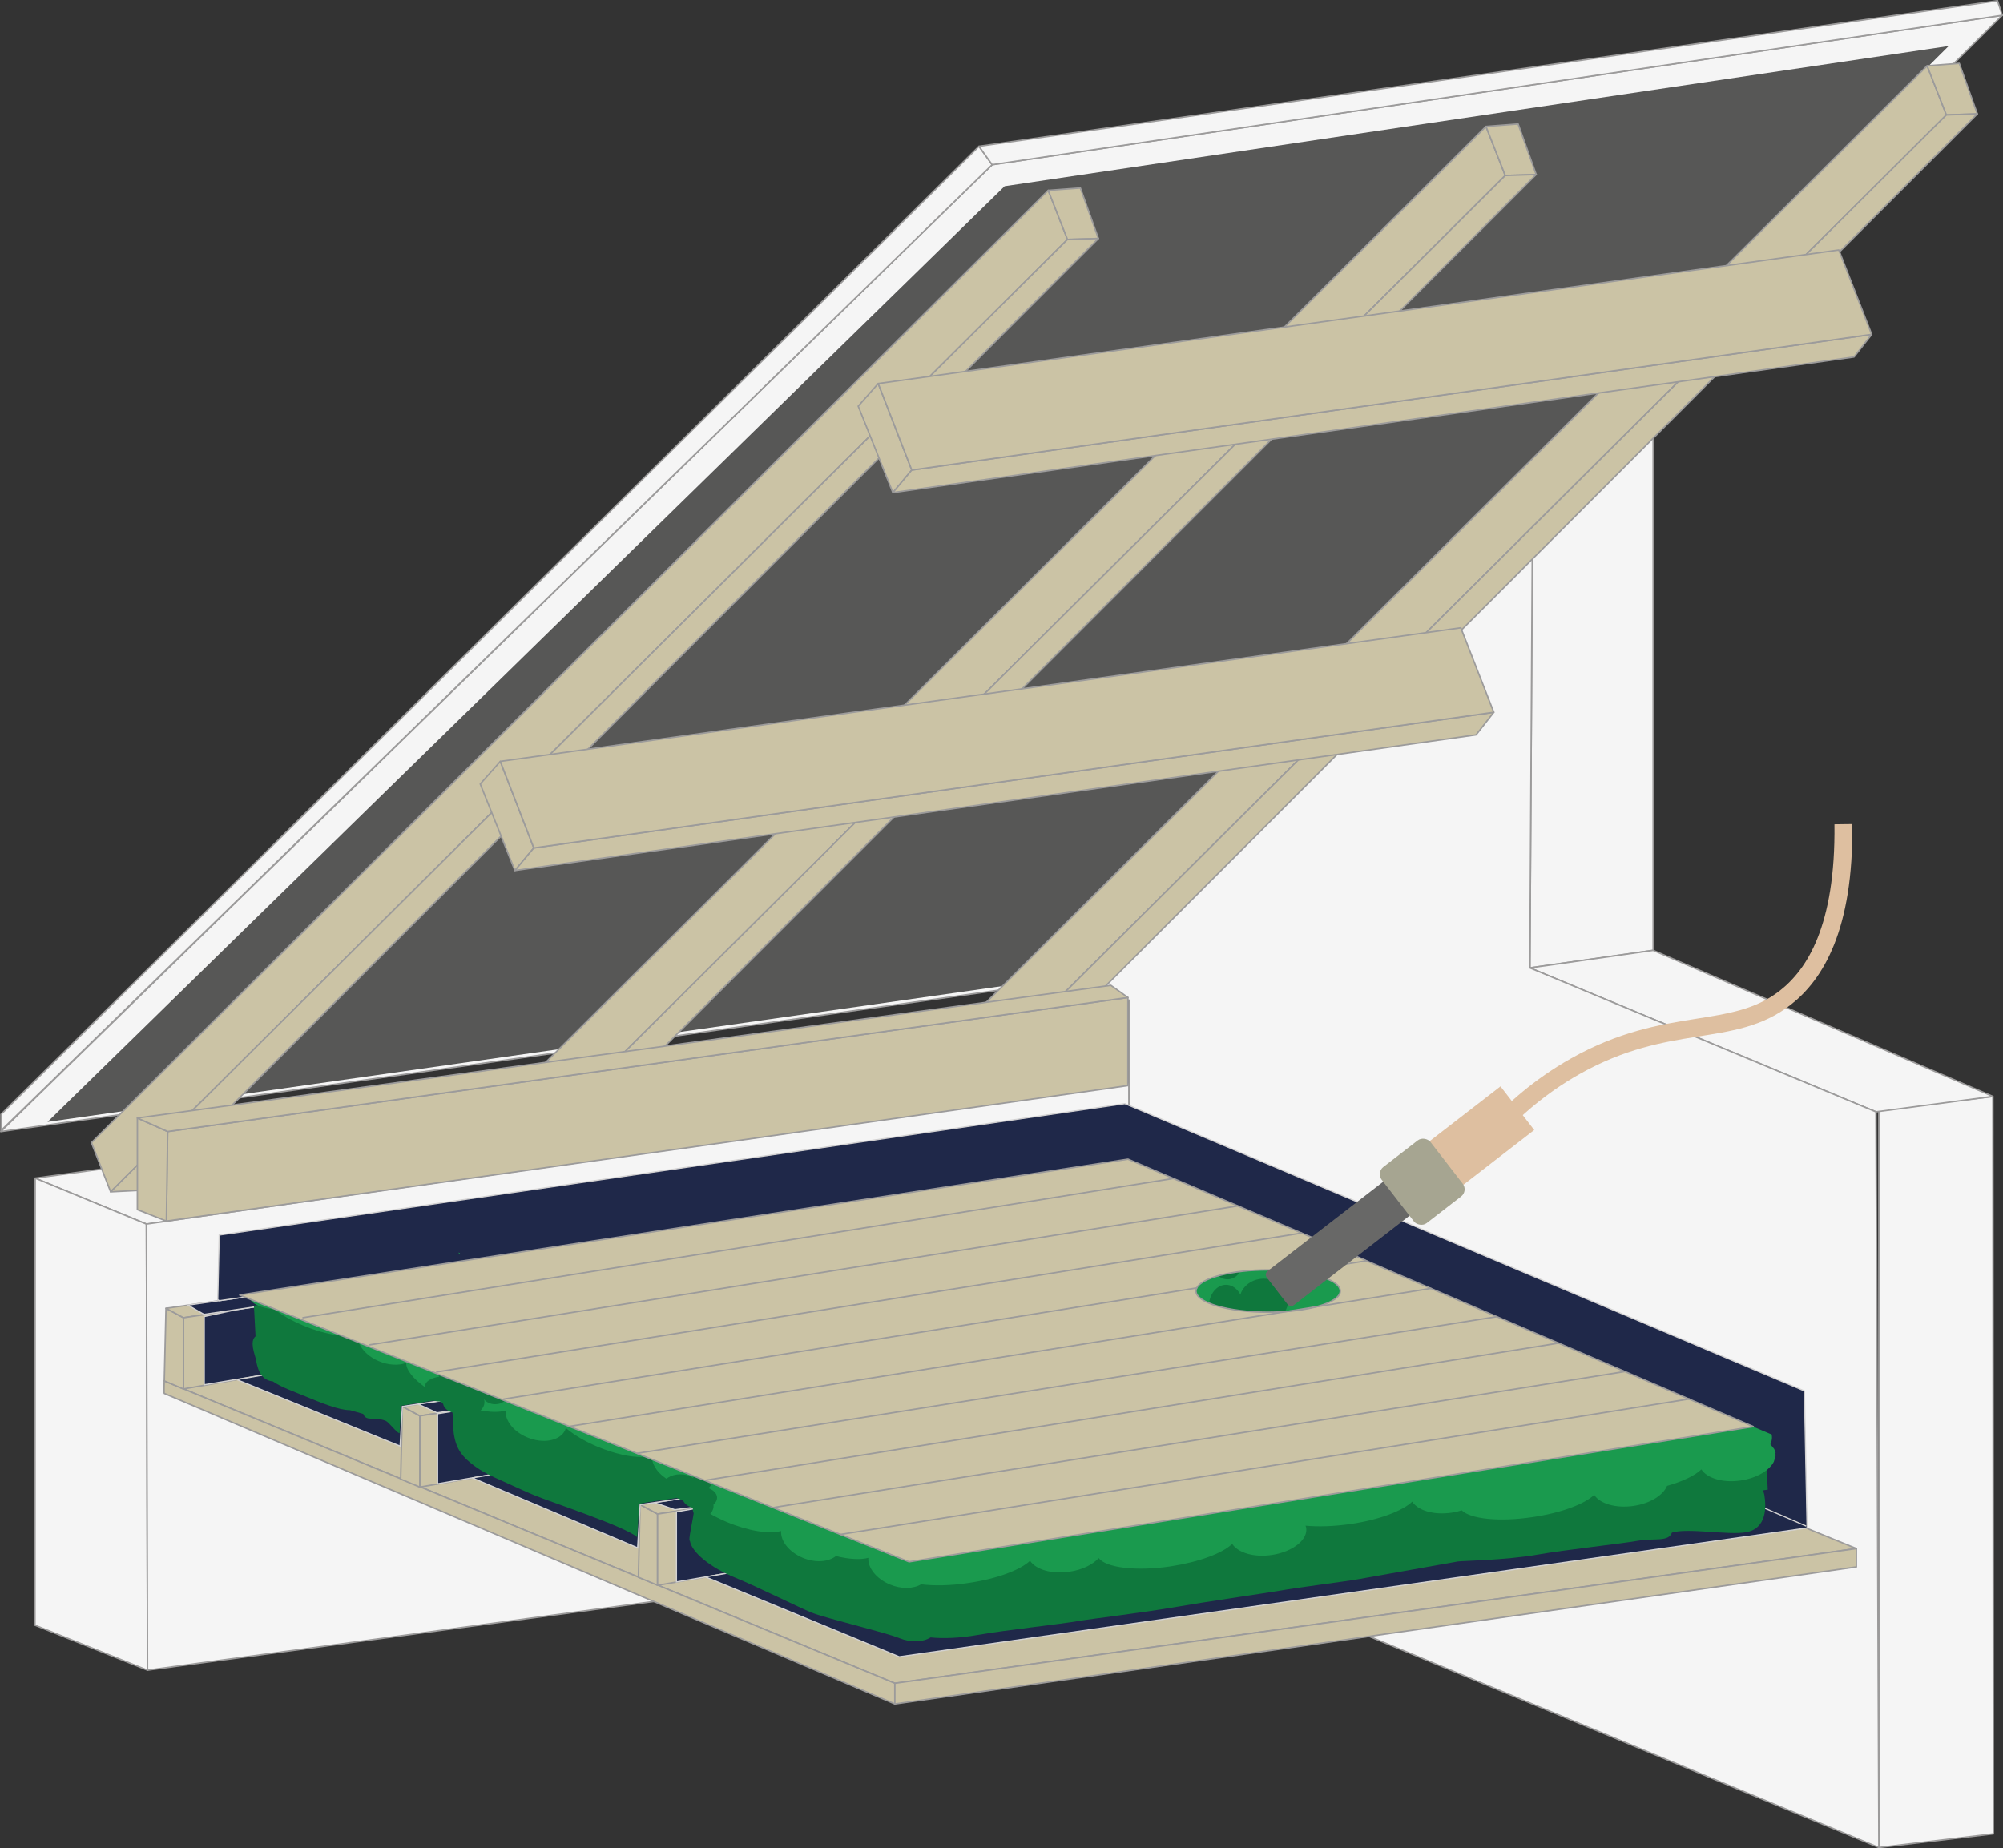 <?xml version="1.0" encoding="UTF-8"?>
<svg id="Calque_1" xmlns="http://www.w3.org/2000/svg" version="1.1" viewBox="0 0 337.31 311.31">
  <rect x="0" y="0" width="337.31" height="311.31" fill="#333333" stroke="none"/>
  <!-- Generator: Adobe Illustrator 29.1.0, SVG Export Plug-In . SVG Version: 2.1.0 Build 142)  -->
  <defs>
    <style>
      .st0, .st1, .st2 {
        stroke: #9c9b9b;
        stroke-linecap: round;
        stroke-linejoin: round;
        stroke-width: .25px;
      }

      .st0, .st3, .st4 {
        fill: none;
      }

      .st5 {
        fill: #1f2849;
      }

      .st5, .st3 {
        stroke: #d3d2d2;
        stroke-width: .2px;
      }

      .st5, .st3, .st4 {
        stroke-miterlimit: 10;
      }

      .st6 {
        fill: #debfa0;
      }

      .st1 {
        fill: #cbc3a5;
      }

      .st7 {
        fill: #a6a591;
      }

      .st8 {
        fill: #575756;
      }

      .st9 {
        fill: #1a9a4e;
      }

      .st10 {
        fill: #686867;
      }

      .st2 {
        fill: #f5f5f5;
      }

      .st4 {
        stroke: #debfa0;
        stroke-width: 3px;
      }

      .st11 {
        fill: #0f783d;
      }
    </style>
  </defs>
  <polygon class="st2" points="24.655 206.175 5.925 198.445 34.725 194.495 43.715 203.495 24.655 206.175"/>
  <polygon class="st2" points="335.695 308.885 316.405 311.185 316.405 186.975 335.605 184.685 335.695 308.885"/>
  <polygon class="st2" points="278.395 73.115 278.395 160.075 257.635 163.025 258.125 79.285 278.395 73.115"/>
  <polygon class="st2" points="315.915 187.275 257.635 163.025 278.395 160.075 335.595 184.675 315.915 187.275"/>
  <polygon class="st2" points="24.845 281.315 5.885 273.745 5.925 198.445 24.655 206.175 24.845 281.315"/>
  <polygon class="st2" points="24.845 281.315 190.145 258.875 190.145 182.565 24.655 206.175 24.845 281.315"/>
  <polygon class="st2" points="316.405 311.185 190.145 258.875 190.125 168.455 178.695 169.225 188.805 153.845 258.125 79.285 257.635 163.025 315.915 187.275 316.405 311.185"/>
  <polyline class="st1" points="150.695 283.525 27.665 232.595 191.365 211.275 312.615 260.835 150.695 283.525"/>
  <polygon class="st2" points="337.185 2.575 167.085 27.745 .125 190.605 172.935 166.105 337.185 2.575"/>
  <polygon class="st2" points=".165 187.705 .165 190.435 167.085 27.745 164.865 24.645 .165 187.705"/>
  <polygon class="st2" points="336.385 .125 337.185 2.575 167.085 27.745 164.865 24.645 336.385 .125"/>
  <polygon class="st8" points="328.155 7.755 169.185 31.365 8.005 188.975 169.505 165.995 328.155 7.755"/>
  <g>
    <polygon class="st1" points="163.415 171.485 166.645 179.755 327.775 19.355 324.535 11.085 163.415 171.485"/>
    <polygon class="st1" points="332.985 19.185 327.775 19.355 324.535 11.085 329.945 10.675 332.985 19.185"/>
    <polygon class="st1" points="172.815 179.455 166.645 179.755 327.775 19.355 332.985 19.185 172.815 179.455"/>
  </g>
  <g>
    <polygon class="st1" points="15.405 192.465 18.635 200.745 179.765 40.335 176.525 32.065 15.405 192.465"/>
    <polygon class="st1" points="184.975 40.175 179.765 40.335 176.525 32.065 181.935 31.665 184.975 40.175"/>
    <polygon class="st1" points="24.805 200.435 18.635 200.745 179.765 40.335 184.975 40.175 24.805 200.435"/>
  </g>
  <g>
    <polygon class="st1" points="89.125 181.695 92.365 189.965 253.485 29.565 250.245 21.295 89.125 181.695"/>
    <polygon class="st1" points="258.695 29.395 253.485 29.565 250.245 21.295 255.655 20.885 258.695 29.395"/>
    <polygon class="st1" points="98.525 189.665 92.365 189.965 253.485 29.565 258.695 29.395 98.525 189.665"/>
  </g>
  <polygon class="st1" points="28.015 205.675 189.945 182.855 189.945 168.015 28.235 190.595 28.015 205.675"/>
  <polygon class="st1" points="23.135 188.315 23.135 203.745 28.015 205.675 28.235 190.595 23.135 188.315"/>
  <polygon class="st1" points="187.065 165.965 23.135 188.315 28.235 190.595 189.945 168.015 187.065 165.965"/>
  <polygon class="st1" points="89.895 142.825 86.715 146.625 80.875 132.055 84.255 128.245 89.895 142.825"/>
  <polygon class="st1" points="251.555 119.975 89.895 142.825 86.715 146.625 248.575 123.775 251.555 119.975"/>
  <polygon class="st1" points="246.005 105.745 251.555 119.975 89.895 142.825 84.255 128.245 246.005 105.745"/>
  <polygon class="st1" points="153.545 79.175 150.365 82.975 144.525 68.415 147.895 64.605 153.545 79.175"/>
  <polygon class="st1" points="315.195 56.325 153.545 79.175 150.365 82.975 312.225 60.125 315.195 56.325"/>
  <polygon class="st1" points="309.655 42.105 315.195 56.325 153.545 79.175 147.895 64.605 309.655 42.105"/>
  <path class="st1" d="M27.665,234.705l123.03,52.3v-3.48l-123.03-50.93s-.09,2.01,0,2.11l-0.0 0Z"/>
  <polygon class="st1" points="312.615 260.835 150.695 283.525 150.695 287.005 312.615 263.925 312.615 260.835"/>
  <polygon class="st1" points="27.955 220.365 27.665 232.595 30.895 233.955 30.895 221.945 27.955 220.365"/>
  <polygon class="st1" points="39.655 220.625 30.905 221.955 27.955 220.365 36.945 219.085 39.655 220.625"/>
  <polygon class="st1" points="40.065 220.855 40.065 232.345 30.905 233.945 30.905 221.955 39.655 220.625 40.065 220.855"/>
  <polygon class="st1" points="67.765 236.895 67.475 249.135 70.715 250.485 70.715 238.475 67.765 236.895"/>
  <polygon class="st1" points="79.615 237.105 79.615 237.135 70.715 238.485 67.765 236.895 76.445 235.645 79.615 237.105"/>
  <polygon class="st1" points="79.615 237.135 79.615 248.925 70.715 250.475 70.715 238.485 79.615 237.135"/>
  <polygon class="st1" points="107.795 253.425 107.505 265.665 110.735 267.015 110.735 255.015 107.795 253.425"/>
  <polygon class="st1" points="118.825 253.775 110.735 255.015 107.805 253.425 114.885 252.405 118.825 253.775"/>
  <polygon class="st1" points="118.885 253.795 118.885 265.605 110.735 267.025 110.735 255.015 118.825 253.775 118.885 253.795"/>
  <g>
    <polygon class="st5" points="86.195 247.775 73.695 249.915 73.695 238.125 86.065 236.155 86.195 247.775"/>
    <polygon class="st5" points="34.395 233.245 34.395 221.755 39.655 220.625 46.255 219.625 46.385 231.245 34.395 233.245"/>
    <polygon class="st5" points="46.255 219.625 34.345 221.385 31.645 219.835 43.815 218.095 46.255 219.625"/>
    <polygon class="st5" points="79.615 237.135 73.585 237.965 70.415 236.505 83.625 234.625 86.065 236.155 79.615 237.135"/>
    <polygon class="st5" points="113.915 266.455 113.915 254.645 118.825 253.775 126.085 252.675 126.235 264.325 113.915 266.455"/>
    <polygon class="st5" points="126.085 252.675 113.655 254.285 109.725 252.915 107.805 253.425 123.655 251.145 126.085 252.675"/>
    <polygon class="st5" points="304.315 257.365 151.435 279.055 118.885 265.645 118.885 265.605 126.235 264.325 126.085 252.675 123.655 251.145 107.805 253.425 107.375 260.705 79.615 248.965 79.615 248.925 86.195 247.775 86.065 236.155 83.625 234.625 76.445 235.645 76.315 235.595 67.765 236.895 67.375 243.575 40.065 232.455 40.065 232.345 46.385 231.245 46.255 219.625 43.815 218.095 36.945 219.085 36.665 218.915 36.915 208.035 189.435 185.895 303.865 234.285 304.315 257.365"/>
  </g>
  <line class="st3" x1="304.155" y1="257.045" x2="240.425" y2="229.565"/>
  <g>
    <path class="st11" d="M78.155,220.135c-.08-.05-.15-.11-.23-.18l.02.2c.08,0,.15,0,.21-.02l-0-0Z"/>
    <path class="st11" d="M296.985,242.135c-.45-.07-.98.14-1.26.28-.15.85,1.15,1.24-.73.48-1.94-.8-3.94-.7-5.22.1-.49-1.87-3.49-4.29-7.62-5.97-3.9-1.6-7.59-2.01-9.42-1.22-1.34-1.1-3.18-2.19-5.31-3.06-1.96-.8-3.88-1.29-5.52-1.5.54-1.83-.98-4.07-3.57-5.13-1.94-.78-3.94-.7-5.2.12-.51-1.86-3.51-4.3-7.62-5.99-4.8-1.94-9.27-2.13-10.34-.49-.46-.33-.98-.63-1.55-.86-1.33-.56-2.71-.69-3.86-.45l-2.15-.93c-1.26-1.56-3.73-3.25-6.83-4.5-2.65-1.09-5.2-1.61-7.14-1.6l-1.49-.66c.06-1.67-1.38-3.53-3.68-4.45-1.94-.8-3.92-.7-5.2.1-.51-1.85-3.51-4.29-7.62-5.97-2.8-1.14-5.49-1.66-7.47-1.59-1.3-.99-3.58-1.37-6.02-.86-2.48.5-4.41,1.78-5.17,3.22-.33-.24-.78-.44-1.31-.58-1.39-.43-3.41-.57-5.74-.41-1.43.09-2.99.32-4.6.64-4.97,1.03-8.98,2.92-10.34,4.68-2.08-.11-4.65.11-7.38.68-2.5.52-4.76,1.26-6.55,2.08-.66-1.86-3.68-2.81-6.99-2.12-2.46.52-4.39,1.78-5.17,3.22-1.76-1.24-6.42-1.44-11.66-.35-6.12,1.27-10.79,3.84-10.8,5.85-.68.02-1.37.07-2.09.22-2.23.45-4.04,1.55-4.93,2.81l-.71.13c-2.02-.99-6.36-1.08-11.2-.07-4.45.92-8.13,2.54-9.81,4.11-.57-1.94-3.65-2.96-7.05-2.25-2.46.52-4.39,1.78-5.17,3.22-1.76-1.24-6.42-1.44-11.66-.35-2.87.6-4.61-3.07-6.51-2.09-.86.15-3.32-.84-4.22-.77-.17,0-.28.06-.34.16,0,.02.27,5.05.27,5.07-1.04.83-.14,3.01.03,3.75.21,1.07.53,3.63,2.89,3.84,1.3.95,3.7,1.78,5.59,2.57,2.63,1.07,5.47,2.27,7.41,2.28l2.22.63c.45,1.35,1.96.43,3.77,1.16.55.22,1.81,2,2.34,2.09l.26-4.62,6.26-1.02,2.4,2.01.1,2.61c.23,3.11,1.11,4.56,3.07,6.13,1.23.99,2.61,1.77,4.06,2.41,2.14.94,4.89,2.26,6.67,2.98,2.72,1.11,15.28,5.25,17.2,7.01l.33-5.63,1.66-.3,4.68-.67c1.03.42.9.43,2.86,1.31.45.2-1.1,5.83-.65,5.92.29,1.89,3.4,4.48,7.7,6.22,3.71,1.52,10.52,4.93,12.84,5.87,2.15.89,12.43,3.34,14.73,4.28,1.96.8,3.98.69,5.26-.12,2.15.22,4.92.12,7.91-.41,4.77-.84,13.93-1.81,16.92-2.34,2.12-.37,10.76-1.38,16.57-2.39,4.79-.84,14.39-2.22,17.36-2.72,3.51-.62,10.55-1.47,13.37-1.96,4.77-.84,13.72-2.44,16.68-2.97.6-.11,7.85-.19,13.39-1.15,4.77-.84,13.93-1.81,16.92-2.34,2.78-.48,5.14.25,5.72-1.37,2.64-.84,9.51.47,12.48-.06,3.51-.62,3.43-4.29,3.07-6.37-.04-.23-.14-.46-.26-.68l.85-.13-.22-4.57s.02-.06.02-.1c.07-.19.1-.37.16-.54.02-.04.02-.08.02-.12.16-.64.22-1.13.25-1.56,0-.08.02-.15.01-.21.03-1.21-.41-1.6-.92-1.66l-.03-.01Z"/>
  </g>
  <g>
    <path class="st9" d="M77.485,211.135c-.08-.05-.15-.11-.23-.18l.02.2c.08,0,.15,0,.21-.02l-0-0Z"/>
    <path class="st9" d="M299.025,244.735c-.06-.26-.15-.47-.26-.69l-.13-.16-.51-.62s.04-.06.06-.1c.13-.33.2-.63.22-.97,0-.19-.01-.38-.05-.57l-68.36-29.09c-.06,0-.12,0-.17.02l-2.14-.98s-.02-.03-.03-.04l-37.69-16.04-147.92,22.63c-.03.15-.03.29,0,.43.04.22.15.43.31.61.54.63,1.69,1.07,3.28,1.31.19.03.38.05.58.07.15.12.31.23.47.35,1.2.85,2.69,1.67,4.35,2.36,1.99.84,3.94,1.38,5.62,1.61.51.07.98.11,1.43.12l2.24.88c.06.19.13.37.22.55.55,1.14,1.69,2.19,3.24,2.85,1.64.71,3.36.77,4.62.3-.04,1.16,1.2,2.69,3.21,4.12-.02-.07-.04-.15-.04-.22,0-.74,1.01-1.38,2.37-1.57-.02-.05-.04-.1-.05-.15-.04-.12-.06-.24-.06-.36,0-.84.75-1.52,1.69-1.52s1.7.67,1.7,1.52c0,.33-.15.67-.39.91.09.05.19.11.26.17.54-.49,1.33-.81,2.23-.81,1.32,0,2.44.69,2.79,1.66.35-.19.79-.34,1.27-.34,1.23,0,2.24.81,2.24,1.78,0,.54-.3,1.02-.79,1.34-.38.27-.9.43-1.45.43-.88,0-1.59-.4-1.96-.95-.56.43-1.29.71-2.1.71-1.25,0-2.33-.65-2.74-1.53-.54.2-1.18.33-1.91.33-.29,0-.58-.02-.86-.08.43.24.88.47,1.34.69l1.79-.22v.97c3.34,1.27,6.45,1.66,8.21,1.14-.13,1.66,1.3,3.54,3.59,4.5,2.71,1.16,5.58.61,6.44-1.22.04-.11.06-.22.09-.35,1.34,1.14,3.19,2.26,5.37,3.17,2.83,1.18,5.55,1.77,7.55,1.73.14,0,.28,0,.42-.01l1.22.51c.01.06.03.12.04.17.34,1.39,1.62,2.81,3.54,3.59.45.2.91.34,1.37.45.24,1.83,3.31,4.42,7.6,6.23,3.69,1.55,7.21,2.07,9.16,1.52-.13,1.66,1.29,3.5,3.6,4.5,2.12.9,4.38.72,5.63-.28,2.24.56,4.2.65,5.46.3-.13,1.62,1.29,3.5,3.6,4.48,1.94.82,3.98.76,5.28-.02,2.16.27,4.94.24,7.94-.22,4.82-.69,8.81-2.21,10.41-3.75.95,1.48,3.66,2.3,6.62,1.85,2.15-.3,3.94-1.2,4.94-2.3,1.2,1.62,6.24,2.26,12.09,1.4,4.81-.73,8.78-2.22,10.39-3.79.97,1.49,3.66,2.32,6.66,1.87,3.52-.52,6.13-2.58,5.8-4.59-.02-.13-.08-.22-.12-.35,2.11.2,4.76.13,7.59-.28,4.82-.69,8.79-2.22,10.39-3.77.95,1.51,3.66,2.31,6.65,1.86.59-.07,1.15-.22,1.68-.39,1.48,1.46,6.33,1.98,11.92,1.14,4.8-.69,8.77-2.2,10.39-3.75.95,1.49,3.64,2.3,6.64,1.86,2.8-.41,4.98-1.8,5.63-3.37,2.65-.75,4.74-1.76,5.78-2.78.95,1.49,3.64,2.32,6.64,1.87,2.69-.4,4.85-1.7,5.58-3.19,0-.02.02-.06.02-.1.07-.17.11-.33.17-.51.04-.03.04-.07.04-.11.06-.22.06-.47.02-.69l.04-.03ZM67.995,221.375c.11,0,.22.04.33.06h0c.08-.79.79-1.38,1.66-1.38.95,0,1.7.67,1.7,1.51s-.75,1.52-1.7,1.52c-.11,0-.22-.04-.33-.06-.08.74-.79,1.36-1.66,1.36-.95,0-1.69-.67-1.69-1.52s.74-1.49,1.69-1.49ZM173.655,252.975c0-.63.28-1.16.62-1.16s.61.52.61,1.16c0,.12-.02.2-.04.32v.02c.37-.1.78-.15,1.22-.15,1.69,0,3.1.73,3.1,1.64s-1.4,1.62-3.1,1.62c-.58,0-1.11-.1-1.55-.24v.02h-.01c-.51.71-1.46,1.22-2.56,1.22-1.61,0-2.93-1.05-2.93-2.33s1.32-2.3,2.93-2.3c.67,0,1.27.17,1.75.47-.02-.1-.04-.19-.04-.28l0-.01ZM200.255,212.775c.19-.86,1.12-1.43,2.1-1.27,1.01.19,1.64,1.06,1.48,1.94-.17.86-1.12,1.44-2.11,1.25-.98-.17-1.64-1.05-1.47-1.93l-0.0.01ZM242.945,235.945c-.93,0-1.7-.76-1.7-1.71s.77-1.75,1.7-1.75,1.71.76,1.71,1.75-.79,1.71-1.71,1.71ZM242.295,227.665c1.25,0,2.25.95,2.25,2.15s-1,2.14-2.25,2.14-2.24-.95-2.24-2.14.99-2.15,2.24-2.15ZM239.545,231.635c.95,0,1.71.79,1.71,1.74,0,.41-.15.8-.41,1.1.47.31.78.82.78,1.41,0,.97-.76,1.74-1.69,1.74s-1.69-.77-1.69-1.74c0-.43.15-.78.39-1.08-.45-.31-.79-.82-.79-1.43,0-.95.77-1.74,1.7-1.74v-0ZM222.195,236.045c.95,0,1.69.78,1.69,1.73s-.74,1.75-1.69,1.75-1.69-.78-1.69-1.75.74-1.73,1.69-1.73ZM212.555,235.495c0,1.2-1.02,2.15-2.26,2.15s-2.26-.95-2.26-2.15,1.01-2.14,2.26-2.14,2.26.95,2.26,2.14ZM207.125,211.225c1.23.22,2.03,1.34,1.79,2.5-.22,1.18-1.42,1.94-2.61,1.72-1.23-.22-2.05-1.34-1.81-2.52.24-1.16,1.4-1.94,2.63-1.7h-0ZM199.105,209.635c.17-.88,1.12-1.43,2.1-1.27.44.08.79.32,1.05.58.39-.35.98-.58,1.61-.46,1,.19,1.66,1.04,1.47,1.94-.17.88-1.12,1.45-2.09,1.27-.45-.09-.8-.29-1.06-.59-.39.39-.98.58-1.61.47-1-.17-1.66-1.05-1.47-1.93v-.01ZM194.845,235.795c1.04,0,1.88.86,1.88,1.92s-.84,1.91-1.88,1.91-1.89-.86-1.89-1.91.84-1.92,1.89-1.92ZM184.605,242.845c.34-.74,1.14-1.29,2.09-1.29,1.25,0,2.24.9,2.24,2.01,0,.97-.73,1.73-1.73,1.94-.32.76-1.14,1.3-2.09,1.3-1.23,0-2.26-.9-2.26-2.03,0-.97.77-1.72,1.75-1.94l0.0.01ZM179.515,214.675c1.12,0,2,1.06,2,2.37s-.88,2.39-2,2.39-2-1.07-2-2.39.9-2.37,2-2.37ZM175.665,240.135c.08-.76.77-1.37,1.66-1.37s1.69.69,1.69,1.51-.76,1.51-1.69,1.51c-.12,0-.2-.04-.34-.06-.09.77-.78,1.38-1.68,1.38s-1.7-.67-1.7-1.51.77-1.49,1.7-1.49c.11,0,.2.02.33.03h.02l.01-0ZM169.795,201.695c.42-.43,1.52-.73,2.8-.73,1.64,0,2.99.49,2.99,1.1,0,.04,0,.1-.06.13-.15.56-1.4.97-2.93.97-1.66,0-2.99-.49-2.99-1.1,0-.11.06-.26.19-.37ZM167.965,220.235c1.66,0,2.96.63,2.96,1.38,0,.79-1.3,1.42-2.96,1.42s-2.97-.63-2.97-1.42,1.3-1.38,2.97-1.38ZM152.895,241.485c.9,0,1.64,1.41,1.64,3.19s-.74,3.19-1.64,3.19-1.64-1.42-1.64-3.19.73-3.19,1.64-3.19ZM146.515,209.385c1.12,0,2.03,1.06,2.03,2.39s-.91,2.39-2.03,2.39-2-1.06-2-2.39.91-2.39,2-2.39ZM135.105,219.975c.27,0,.51,1.23.51,2.78s-.24,2.79-.51,2.79c-.31,0-.55-1.25-.55-2.79s.24-2.78.55-2.78ZM135.485,245.515c.12,0,.22.03.34.05.07-.76.78-1.36,1.68-1.36s1.72.67,1.72,1.5-.79,1.51-1.72,1.51c-.13,0-.22-.04-.33-.06-.08.77-.79,1.38-1.68,1.38s-1.69-.67-1.69-1.53.76-1.49,1.69-1.49l-.01-0ZM121.195,220.215c.33,0,.59.52.59,1.16,0,.12-.02.2-.02.32.36-.1.79-.13,1.2-.13,1.71,0,3.11.73,3.11,1.62s-1.4,1.62-3.11,1.62c-.56,0-1.08-.08-1.53-.22-.51.71-1.46,1.23-2.58,1.23-1.62,0-2.93-1.06-2.93-2.33s1.31-2.32,2.93-2.32c.67,0,1.27.19,1.74.47,0-.08-.02-.15-.02-.26,0-.63.27-1.16.61-1.16h.01ZM117.205,215.815c.98,0,1.79.45,1.79.98s-.81.97-1.79.97-1.77-.45-1.77-.97.8-.98,1.77-.98ZM94.225,220.985c.13,0,.22.04.34.06.07-.78.8-1.38,1.68-1.38.93,0,1.72.67,1.72,1.52s-.4,4.27-1.72,1.51c-.06-.12-.22-.04-.33-.06-.08.75-.79,1.36-1.68,1.36-.95,0-1.69-.67-1.69-1.51s.75-1.5,1.69-1.5l-.01 0ZM107.705,233.215c-1.62,0-2.95-1.04-2.95-2.31s1.32-2.32,2.95-2.32c.63,0,1.25.19,1.73.47,0-.08-.02-.17-.02-.26,0-.63.26-1.16.62-1.16.33,0,.59.52.59,1.16,0,.12-.02.2-.04.3.37-.08.77-.12,1.22-.12,1.71,0,3.1.73,3.1,1.62s-1.38,1.62-3.1,1.62c-.58,0-1.08-.08-1.55-.22-.51.71-1.46,1.21-2.56,1.21l.01.01Z"/>
    <path class="st9" d="M68.325,221.425s-.03.09-.03.13c0,.73.59,1.31,1.37,1.45,0-.05.03-.09.03-.13,0-.73-.59-1.31-1.37-1.45Z"/>
  </g>
  <ellipse class="st11" cx="114.565" cy="250.195" rx="2.9" ry="1.87"/>
  <ellipse class="st11" cx="118.29" cy="249.419" rx="1.87" ry="1.6" transform="translate(-138.111 147.142) rotate(-42.88)"/>
  <ellipse class="st11" cx="117.855" cy="252.275" rx="2.9" ry="1.87"/>
  <ellipse class="st11" cx="97.465" cy="232.225" rx="2.9" ry="1.87"/>
  <ellipse class="st11" cx="207.221" cy="219.547" rx="1.87" ry="1.6" transform="translate(-94.021 199.674) rotate(-42.88)"/>
  <ellipse class="st11" cx="209.205" cy="223.257" rx="1.6" ry="1.87" transform="translate(-94.045 263.875) rotate(-54.49)"/>
  <ellipse class="st11" cx="205.43" cy="220.548" rx="1.87" ry="1.6" transform="translate(-95.18 198.722) rotate(-42.88)"/>
  <ellipse class="st11" cx="129.845" cy="211.005" rx="2.9" ry="1.87"/>
  <ellipse class="st11" cx="212.825" cy="219.075" rx="4.1" ry="3.7"/>
  <ellipse class="st11" cx="211.475" cy="223.945" rx="2.9" ry="1.87"/>
  <ellipse class="st11" cx="205.725" cy="227.915" rx="2.9" ry="1.87"/>
  <ellipse class="st11" cx="202.685" cy="227.155" rx="2.9" ry="1.87"/>
  <ellipse class="st11" cx="201.505" cy="224.795" rx="3.83" ry="2.8"/>
  <ellipse class="st11" cx="124.355" cy="237.295" rx="2.9" ry="1.87"/>
  <ellipse class="st11" cx="146.375" cy="229.105" rx="2.9" ry="1.87"/>
  <ellipse class="st11" cx="203.985" cy="222.325" rx="2.9" ry="1.87"/>
  <ellipse class="st11" cx="206.145" cy="224.025" rx="2.9" ry="1.87"/>
  <ellipse class="st11" cx="200.625" cy="228.745" rx="2.9" ry="1.87"/>
  <ellipse class="st11" cx="206.045" cy="227.545" rx="2.9" ry="3.7"/>
  <ellipse class="st11" cx="208.135" cy="223.365" rx="2.9" ry="3.7"/>
  <ellipse class="st11" cx="212.565" cy="224.205" rx="2.9" ry="3.7"/>
  <ellipse class="st11" cx="206.465" cy="220.105" rx="2.9" ry="3.7"/>
  <ellipse class="st11" cx="201.575" cy="221.495" rx="1.95" ry="1.87"/>
  <ellipse class="st11" cx="208.675" cy="225.865" rx="2.9" ry="1.87"/>
  <ellipse class="st11" cx="74.225" cy="234.205" rx="2.9" ry="1.87"/>
  <ellipse class="st11" cx="79.839" cy="236.417" rx="1.87" ry="1.6" transform="translate(-139.539 117.503) rotate(-42.88)"/>
  <ellipse class="st11" cx="77.515" cy="236.275" rx="2.9" ry="1.87"/>
  <ellipse class="st11" cx="118.418" cy="253.918" rx="1.87" ry="1.6" transform="translate(-141.139 148.431) rotate(-42.88)"/>
  <path class="st4" d="M310.425,138.825c.21,17.52-4.82,25.35-9.77,29.22-8.93,6.97-19.78,2.78-35.35,11.54-6.15,3.46-10.53,7.54-13.3,10.5"/>
  <path class="st1" d="M229.995,212.285l-2.35-1-37.69-16.04-147.92,22.63-1.66.26,1.98.79,3.28,1.31,1.05.42,9.96,3.97,3.89,1.55,13.35,5.32,10.94,4.36,23.38,9.32,1.67.67,43.22,17.22,142.16-22.78-65.26-27.97v-.03ZM213.555,221.025c-6.71,0-12.15-1.6-12.15-3.57,0-.18.04-.35.13-.52.86-1.72,5.92-3.04,12.02-3.04,1.78,0,3.47.12,4.99.31,4.23.56,7.16,1.8,7.16,3.25,0,1.97-5.44,3.57-12.16,3.57h.01Z"/>
  <line class="st0" x1="51.025" y1="221.945" x2="197.535" y2="198.505"/>
  <line class="st0" x1="62.295" y1="226.515" x2="208.405" y2="203.125"/>
  <line class="st0" x1="73.565" y1="231.085" x2="219.145" y2="207.695"/>
  <line class="st0" x1="230.135" y1="212.355" x2="218.555" y2="214.205"/>
  <line class="st0" x1="201.535" y1="216.935" x2="84.835" y2="235.655"/>
  <line class="st0" x1="96.105" y1="240.225" x2="240.955" y2="217.015"/>
  <line class="st0" x1="107.365" y1="244.785" x2="252.055" y2="221.775"/>
  <line class="st0" x1="118.735" y1="249.345" x2="262.505" y2="226.225"/>
  <line class="st0" x1="130.215" y1="253.925" x2="273.775" y2="230.995"/>
  <line class="st0" x1="141.605" y1="258.445" x2="284.485" y2="235.635"/>
  <g>
    <path class="st10" d="M239.928,202.79l-22.041,17.041c-.332.257-.809.196-1.066-.136l-3.499-4.525c-.257-.332-.196-.809.136-1.066l22.041-17.041c.847-.654,2.067-.498,2.721.348l2.055,2.658c.654.847.498,2.067-.348,2.721l0.0 0Z"/>
    <path class="st6" d="M258.368,190.336l-12.468,9.64c-.989.765-2.406.583-3.17-.406l-2.918-3.774c-.765-.989-.583-2.406.406-3.17l12.468-9.64,5.682,7.349h0Z"/>
    <rect class="st7" x="234.308" y="193.079" width="10.39" height="11.94" rx="1.53" ry="1.53" transform="translate(-71.723 188.073) rotate(-37.71)"/>
  </g>
</svg>